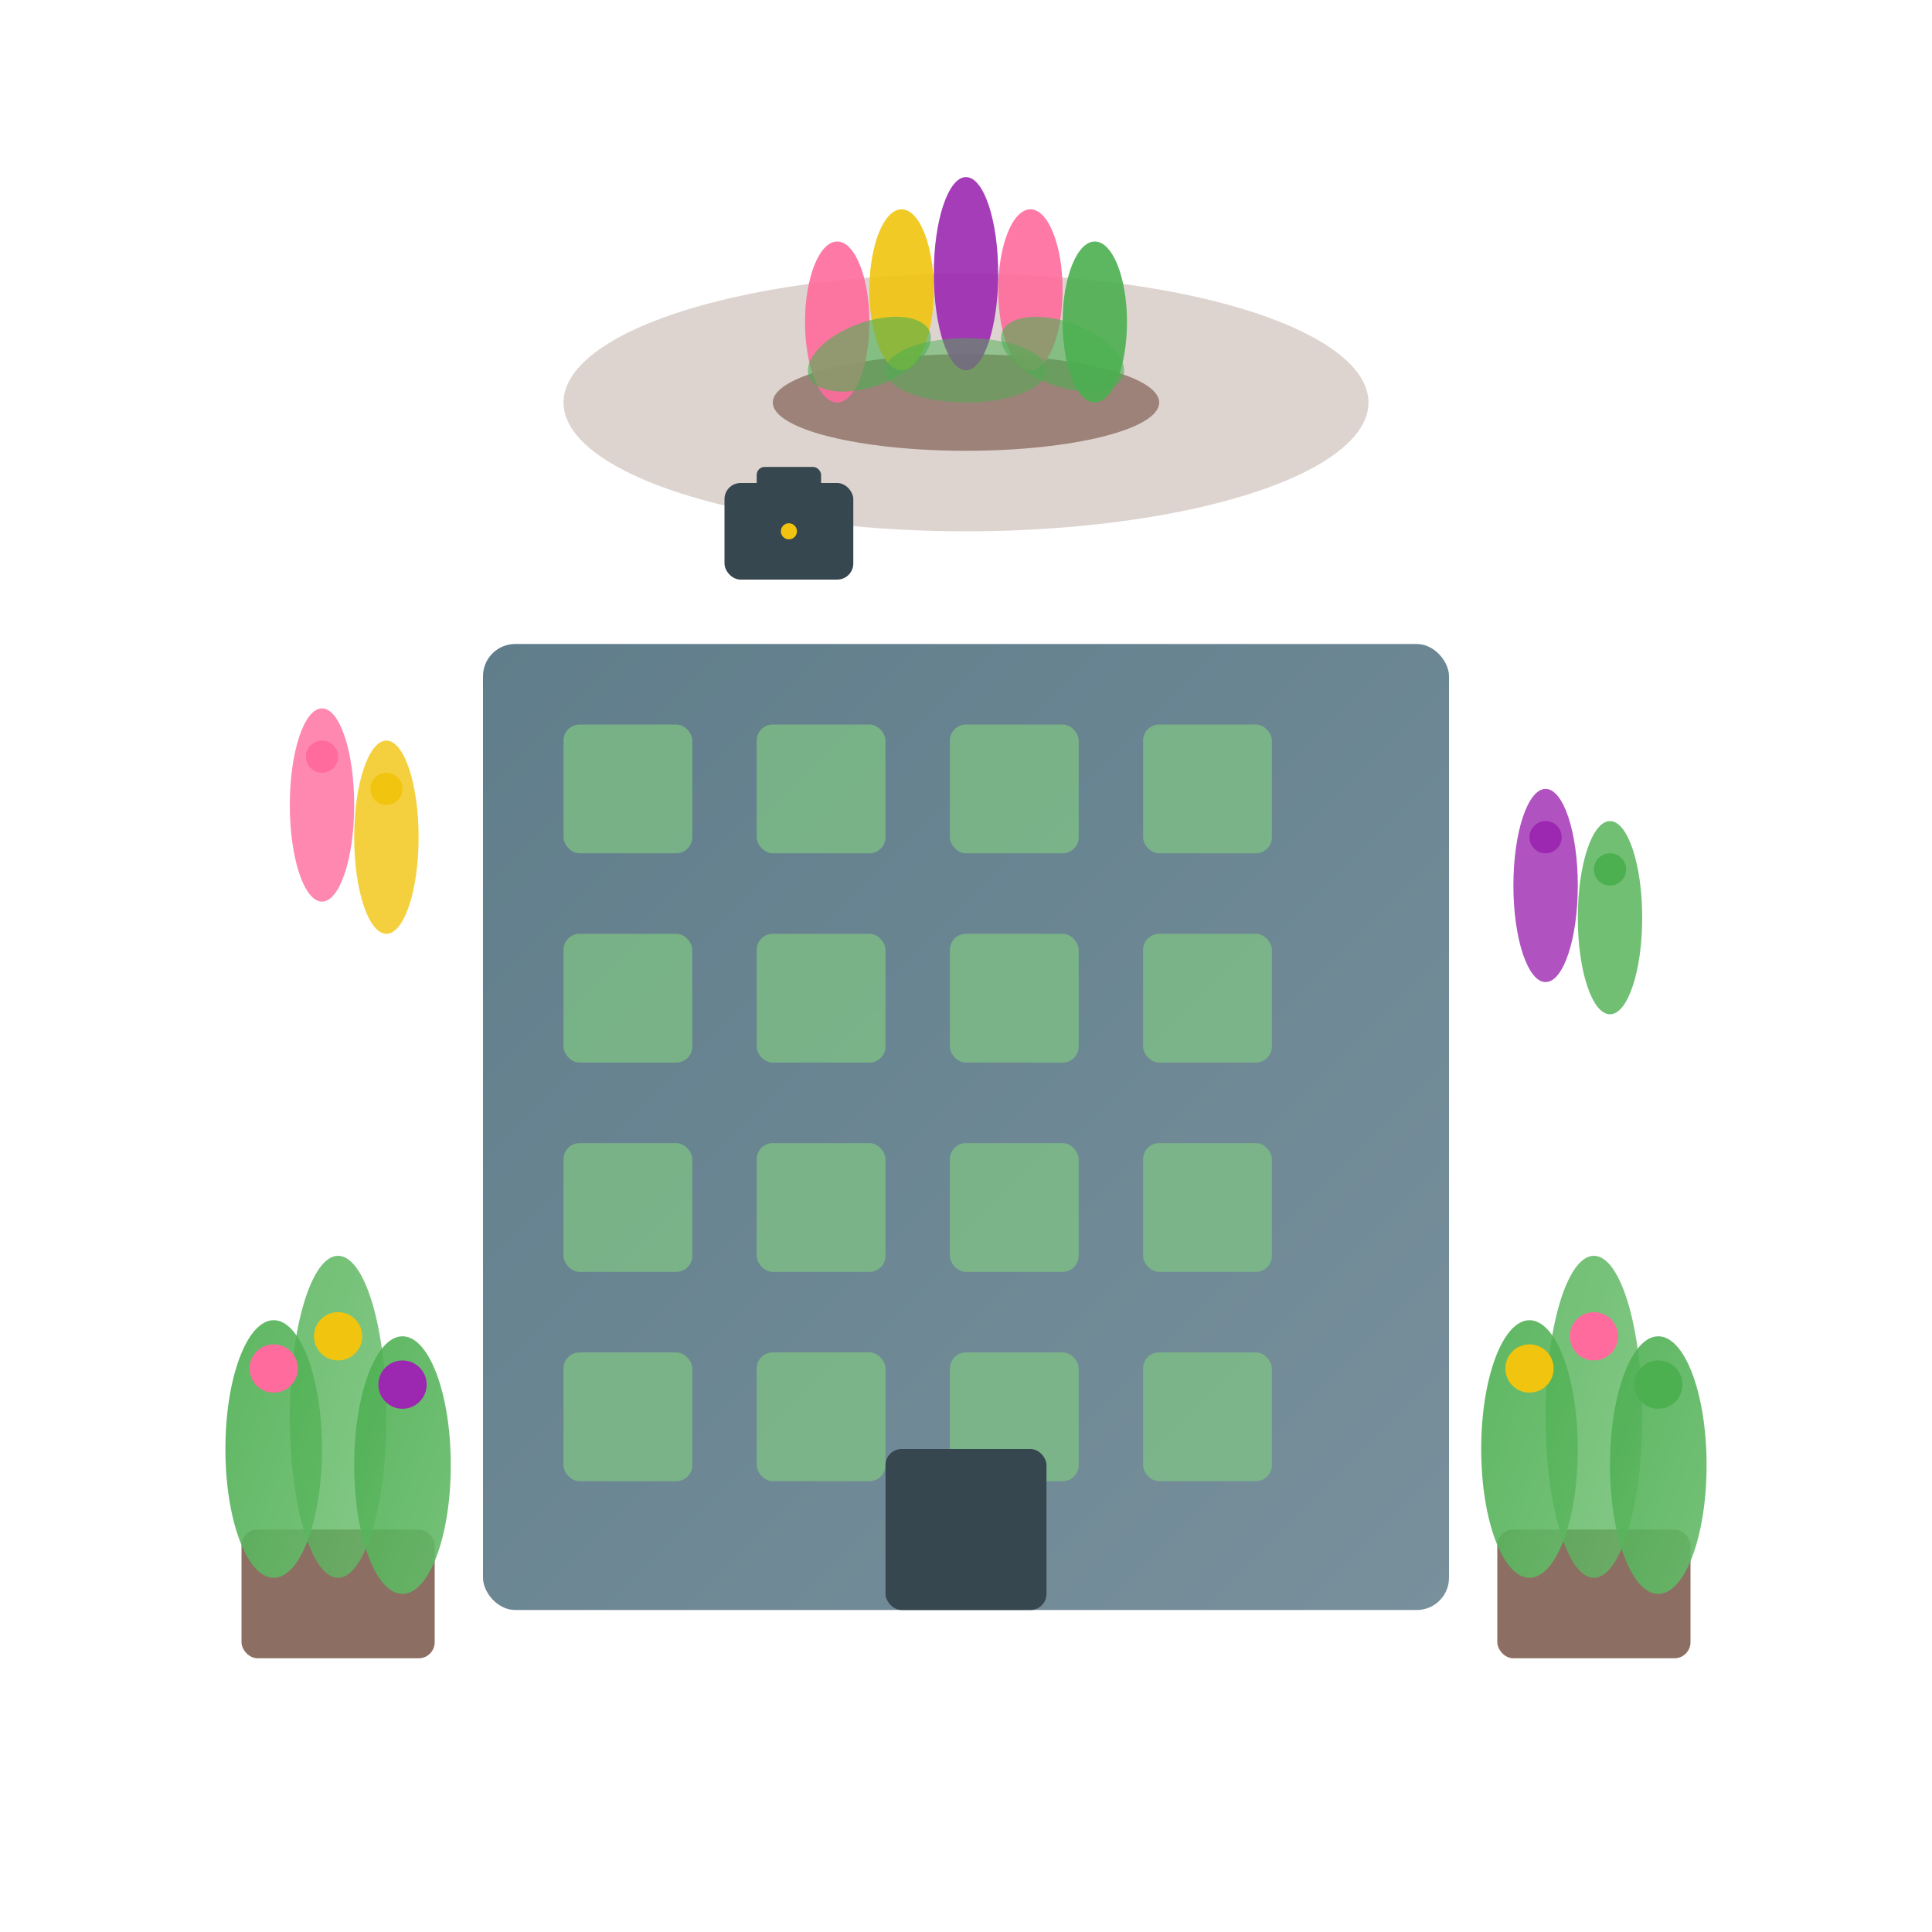 <svg xmlns="http://www.w3.org/2000/svg" viewBox="0 0 120 120" fill="none">
  <defs>
    <linearGradient id="buildingGrad" x1="0%" y1="0%" x2="100%" y2="100%">
      <stop offset="0%" style="stop-color:#607D8B;stop-opacity:1" />
      <stop offset="100%" style="stop-color:#78909C;stop-opacity:1" />
    </linearGradient>
    <linearGradient id="plantGrad" x1="0%" y1="0%" x2="100%" y2="100%">
      <stop offset="0%" style="stop-color:#4CAF50;stop-opacity:1" />
      <stop offset="100%" style="stop-color:#66BB6A;stop-opacity:1" />
    </linearGradient>
  </defs>
  
  <!-- Corporate building with floral arrangements -->
  
  <!-- Building structure -->
  <rect x="30" y="40" width="60" height="60" fill="url(#buildingGrad)" rx="2"/>
  
  <!-- Building windows -->
  <rect x="35" y="45" width="8" height="8" fill="#81C784" opacity="0.7" rx="1"/>
  <rect x="47" y="45" width="8" height="8" fill="#81C784" opacity="0.7" rx="1"/>
  <rect x="59" y="45" width="8" height="8" fill="#81C784" opacity="0.7" rx="1"/>
  <rect x="71" y="45" width="8" height="8" fill="#81C784" opacity="0.7" rx="1"/>
  
  <rect x="35" y="58" width="8" height="8" fill="#81C784" opacity="0.7" rx="1"/>
  <rect x="47" y="58" width="8" height="8" fill="#81C784" opacity="0.7" rx="1"/>
  <rect x="59" y="58" width="8" height="8" fill="#81C784" opacity="0.7" rx="1"/>
  <rect x="71" y="58" width="8" height="8" fill="#81C784" opacity="0.7" rx="1"/>
  
  <rect x="35" y="71" width="8" height="8" fill="#81C784" opacity="0.7" rx="1"/>
  <rect x="47" y="71" width="8" height="8" fill="#81C784" opacity="0.7" rx="1"/>
  <rect x="59" y="71" width="8" height="8" fill="#81C784" opacity="0.7" rx="1"/>
  <rect x="71" y="71" width="8" height="8" fill="#81C784" opacity="0.7" rx="1"/>
  
  <rect x="35" y="84" width="8" height="8" fill="#81C784" opacity="0.7" rx="1"/>
  <rect x="47" y="84" width="8" height="8" fill="#81C784" opacity="0.7" rx="1"/>
  <rect x="59" y="84" width="8" height="8" fill="#81C784" opacity="0.7" rx="1"/>
  <rect x="71" y="84" width="8" height="8" fill="#81C784" opacity="0.7" rx="1"/>
  
  <!-- Building entrance -->
  <rect x="55" y="90" width="10" height="10" fill="#37474F" rx="1"/>
  
  <!-- Large decorative planters -->
  <g transform="translate(15, 85)">
    <!-- Left planter -->
    <rect x="0" y="10" width="12" height="8" fill="#8D6E63" rx="1"/>
    <!-- Plants in left planter -->
    <ellipse cx="2" cy="5" rx="3" ry="8" fill="url(#plantGrad)" opacity="0.9"/>
    <ellipse cx="6" cy="3" rx="3" ry="10" fill="url(#plantGrad)" opacity="0.8"/>
    <ellipse cx="10" cy="6" rx="3" ry="8" fill="url(#plantGrad)" opacity="0.9"/>
    <!-- Flowers on plants -->
    <circle cx="2" cy="0" r="1.5" fill="#FF6B9D"/>
    <circle cx="6" cy="-2" r="1.5" fill="#F1C40F"/>
    <circle cx="10" cy="1" r="1.5" fill="#9C27B0"/>
  </g>
  
  <g transform="translate(93, 85)">
    <!-- Right planter -->
    <rect x="0" y="10" width="12" height="8" fill="#8D6E63" rx="1"/>
    <!-- Plants in right planter -->
    <ellipse cx="2" cy="5" rx="3" ry="8" fill="url(#plantGrad)" opacity="0.9"/>
    <ellipse cx="6" cy="3" rx="3" ry="10" fill="url(#plantGrad)" opacity="0.8"/>
    <ellipse cx="10" cy="6" rx="3" ry="8" fill="url(#plantGrad)" opacity="0.9"/>
    <!-- Flowers on plants -->
    <circle cx="2" cy="0" r="1.5" fill="#F1C40F"/>
    <circle cx="6" cy="-2" r="1.5" fill="#FF6B9D"/>
    <circle cx="10" cy="1" r="1.5" fill="#4CAF50"/>
  </g>
  
  <!-- Conference table arrangement -->
  <g transform="translate(60, 25)">
    <!-- Table surface indicator -->
    <ellipse cx="0" cy="0" rx="25" ry="8" fill="#8D6E63" opacity="0.3"/>
    
    <!-- Centerpiece arrangement -->
    <g transform="translate(0, -5)">
      <!-- Low arrangement base -->
      <ellipse cx="0" cy="5" rx="12" ry="3" fill="#8D6E63" opacity="0.8"/>
      
      <!-- Flowers in arrangement -->
      <ellipse cx="-8" cy="0" rx="2" ry="5" fill="#FF6B9D" opacity="0.9"/>
      <ellipse cx="-4" cy="-2" rx="2" ry="5" fill="#F1C40F" opacity="0.9"/>
      <ellipse cx="0" cy="-3" rx="2" ry="6" fill="#9C27B0" opacity="0.9"/>
      <ellipse cx="4" cy="-2" rx="2" ry="5" fill="#FF6B9D" opacity="0.9"/>
      <ellipse cx="8" cy="0" rx="2" ry="5" fill="#4CAF50" opacity="0.9"/>
      
      <!-- Foliage -->
      <ellipse cx="-6" cy="2" rx="4" ry="2" fill="#4CAF50" opacity="0.6" transform="rotate(-20 -6 2)"/>
      <ellipse cx="6" cy="2" rx="4" ry="2" fill="#4CAF50" opacity="0.6" transform="rotate(20 6 2)"/>
      <ellipse cx="0" cy="3" rx="5" ry="2" fill="#4CAF50" opacity="0.5"/>
    </g>
  </g>
  
  <!-- Decorative elements around building -->
  <g transform="translate(20, 50)">
    <!-- Left side decoration -->
    <ellipse cx="0" cy="0" rx="2" ry="6" fill="#FF6B9D" opacity="0.8"/>
    <ellipse cx="4" cy="2" rx="2" ry="6" fill="#F1C40F" opacity="0.8"/>
    <circle cx="0" cy="-3" r="1" fill="#FF6B9D"/>
    <circle cx="4" cy="-1" r="1" fill="#F1C40F"/>
  </g>
  
  <g transform="translate(96, 55)">
    <!-- Right side decoration -->
    <ellipse cx="0" cy="0" rx="2" ry="6" fill="#9C27B0" opacity="0.8"/>
    <ellipse cx="4" cy="2" rx="2" ry="6" fill="#4CAF50" opacity="0.8"/>
    <circle cx="0" cy="-3" r="1" fill="#9C27B0"/>
    <circle cx="4" cy="-1" r="1" fill="#4CAF50"/>
  </g>
  
  <!-- Professional touch - briefcase icon -->
  <g transform="translate(45, 30)">
    <rect x="0" y="0" width="8" height="6" fill="#37474F" rx="1"/>
    <rect x="2" y="-1" width="4" height="2" fill="#37474F" rx="0.5"/>
    <circle cx="4" cy="3" r="0.5" fill="#F1C40F"/>
  </g>
</svg>
